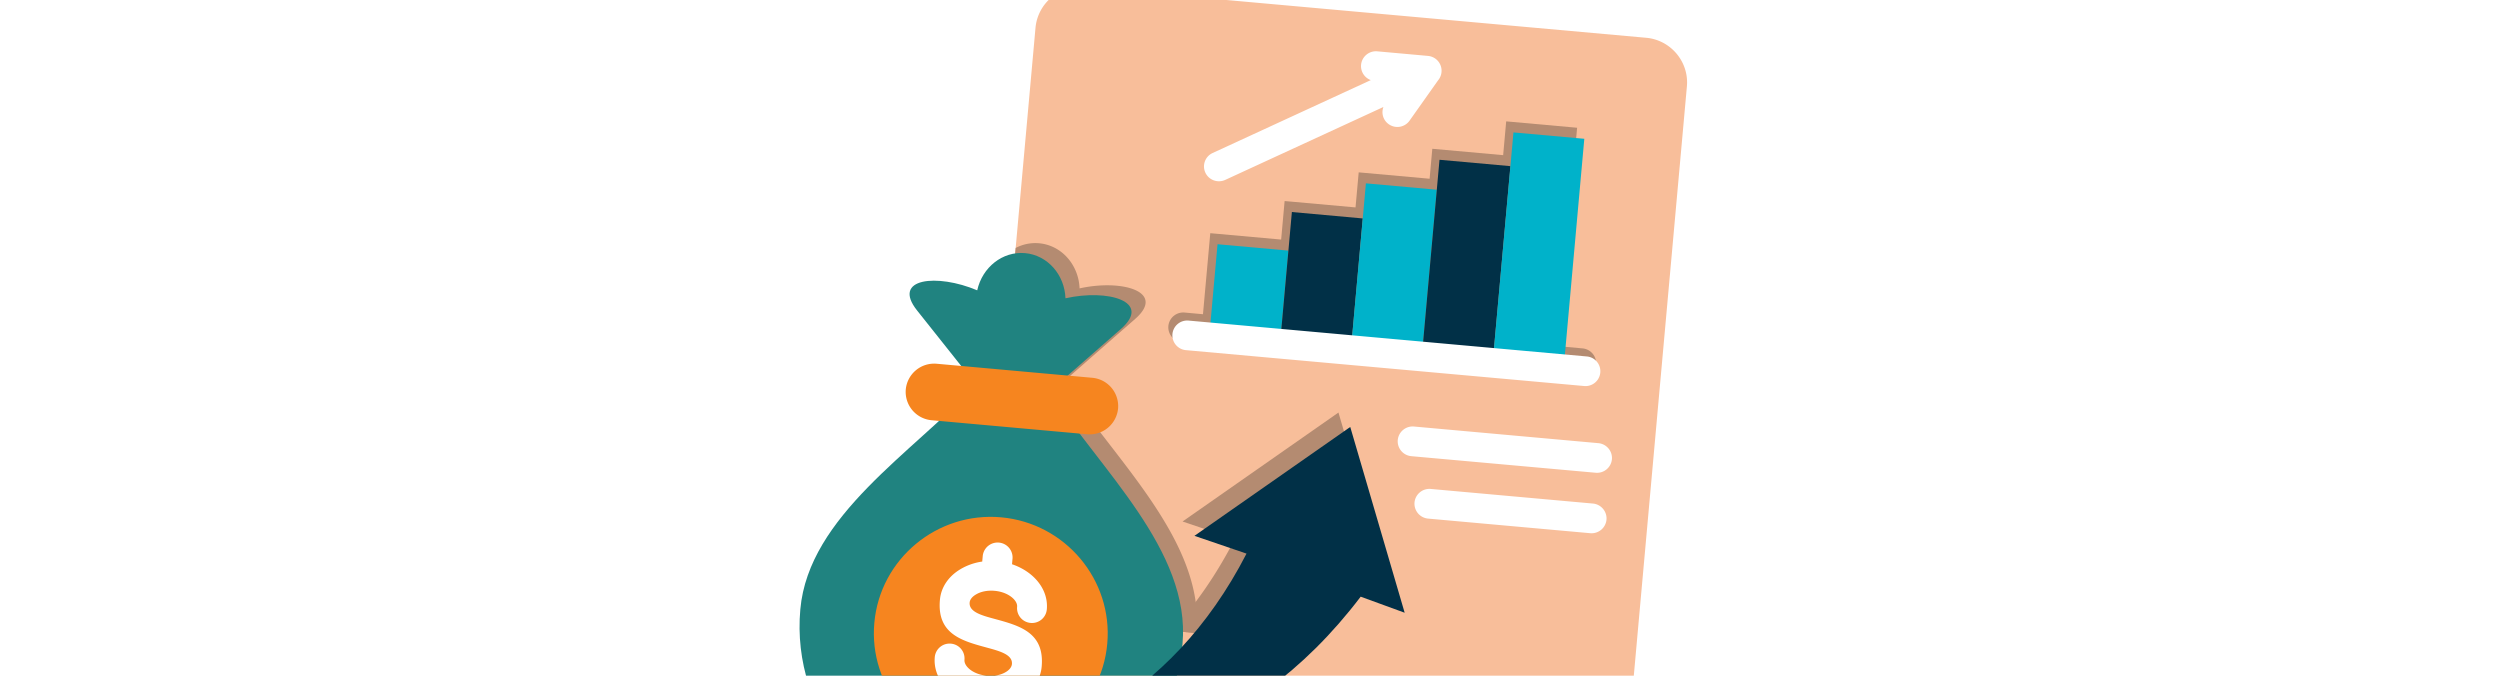 <?xml version="1.0" encoding="UTF-8"?>
<svg xmlns="http://www.w3.org/2000/svg" width="296" height="80" version="1.2" viewBox="0 0 222 60">
  <defs>
    <clipPath id="a">
      <path d="M87 0h63v60H87Zm0 0"></path>
    </clipPath>
    <clipPath id="b">
      <path d="m76.203-2.957 73.953 6.66-6.664 73.95-73.949-6.66Zm0 0"></path>
    </clipPath>
    <clipPath id="c">
      <path d="m76.203-2.957 73.953 6.66-6.258 69.469-73.953-6.66Zm0 0"></path>
    </clipPath>
    <clipPath id="d">
      <path d="m76.203-2.957 73.953 6.66-6.664 73.95-73.949-6.66Zm0 0"></path>
    </clipPath>
    <clipPath id="e">
      <path d="M87 21h20v36H87Zm0 0"></path>
    </clipPath>
    <clipPath id="f">
      <path d="m76.203-2.957 73.953 6.66-6.664 73.95-73.949-6.66Zm0 0"></path>
    </clipPath>
    <clipPath id="g">
      <path d="m76.203-2.957 73.953 6.66-6.258 69.469-73.953-6.66Zm0 0"></path>
    </clipPath>
    <clipPath id="h">
      <path d="m76.203-2.957 73.953 6.66-6.664 73.95-73.949-6.66Zm0 0"></path>
    </clipPath>
    <clipPath id="i">
      <path d="M104 36h20v22h-20Zm0 0"></path>
    </clipPath>
    <clipPath id="j">
      <path d="m76.203-2.957 73.953 6.66-6.664 73.95-73.949-6.66Zm0 0"></path>
    </clipPath>
    <clipPath id="k">
      <path d="m76.203-2.957 73.953 6.66-6.258 69.469-73.953-6.66Zm0 0"></path>
    </clipPath>
    <clipPath id="l">
      <path d="m76.203-2.957 73.953 6.66-6.664 73.95-73.949-6.66Zm0 0"></path>
    </clipPath>
    <clipPath id="m">
      <path d="M71 22h35v38H71Zm0 0"></path>
    </clipPath>
    <clipPath id="n">
      <path d="m76.203-2.957 73.953 6.66-6.664 73.95-73.949-6.66Zm0 0"></path>
    </clipPath>
    <clipPath id="o">
      <path d="m76.203-2.957 73.953 6.66-6.258 69.469-73.953-6.66Zm0 0"></path>
    </clipPath>
    <clipPath id="p">
      <path d="m76.203-2.957 73.953 6.66-6.664 73.95-73.949-6.66Zm0 0"></path>
    </clipPath>
    <clipPath id="q">
      <path d="M80 32h20v7H80Zm0 0"></path>
    </clipPath>
    <clipPath id="r">
      <path d="m76.203-2.957 73.953 6.66-6.664 73.95-73.949-6.66Zm0 0"></path>
    </clipPath>
    <clipPath id="s">
      <path d="m76.203-2.957 73.953 6.66-6.258 69.469-73.953-6.66Zm0 0"></path>
    </clipPath>
    <clipPath id="t">
      <path d="m76.203-2.957 73.953 6.66-6.664 73.95-73.949-6.66Zm0 0"></path>
    </clipPath>
    <clipPath id="u">
      <path d="M77 45h22v15H77Zm0 0"></path>
    </clipPath>
    <clipPath id="v">
      <path d="m76.203-2.957 73.953 6.66-6.664 73.95-73.949-6.66Zm0 0"></path>
    </clipPath>
    <clipPath id="w">
      <path d="m76.203-2.957 73.953 6.66-6.258 69.469-73.953-6.66Zm0 0"></path>
    </clipPath>
    <clipPath id="x">
      <path d="m76.203-2.957 73.953 6.66-6.664 73.95-73.949-6.66Zm0 0"></path>
    </clipPath>
    <clipPath id="y">
      <path d="M84 37h41v23H84Zm0 0"></path>
    </clipPath>
    <clipPath id="z">
      <path d="m76.203-2.957 73.953 6.66-6.664 73.95-73.949-6.66Zm0 0"></path>
    </clipPath>
    <clipPath id="A">
      <path d="m76.203-2.957 73.953 6.66-6.258 69.469-73.953-6.66Zm0 0"></path>
    </clipPath>
    <clipPath id="B">
      <path d="m76.203-2.957 73.953 6.66-6.664 73.95-73.949-6.66Zm0 0"></path>
    </clipPath>
    <clipPath id="C">
      <path d="M124 37h20v11h-20Zm0 0"></path>
    </clipPath>
    <clipPath id="D">
      <path d="m76.203-2.957 73.953 6.66-6.664 73.95-73.949-6.66Zm0 0"></path>
    </clipPath>
    <clipPath id="E">
      <path d="m76.203-2.957 73.953 6.66-6.258 69.469-73.953-6.66Zm0 0"></path>
    </clipPath>
    <clipPath id="F">
      <path d="m76.203-2.957 73.953 6.66-6.664 73.95-73.949-6.66Zm0 0"></path>
    </clipPath>
    <clipPath id="G">
      <path d="M103 10h39v24h-39Zm0 0"></path>
    </clipPath>
    <clipPath id="H">
      <path d="m76.203-2.957 73.953 6.66-6.664 73.95-73.949-6.66Zm0 0"></path>
    </clipPath>
    <clipPath id="I">
      <path d="m76.203-2.957 73.953 6.66-6.258 69.469-73.953-6.66Zm0 0"></path>
    </clipPath>
    <clipPath id="J">
      <path d="m76.203-2.957 73.953 6.66-6.664 73.95-73.949-6.66Zm0 0"></path>
    </clipPath>
    <clipPath id="K">
      <path d="M107 21h8v10h-8Zm0 0"></path>
    </clipPath>
    <clipPath id="L">
      <path d="m76.203-2.957 73.953 6.66-6.664 73.95-73.949-6.66Zm0 0"></path>
    </clipPath>
    <clipPath id="M">
      <path d="m76.203-2.957 73.953 6.66-6.258 69.469-73.953-6.66Zm0 0"></path>
    </clipPath>
    <clipPath id="N">
      <path d="m76.203-2.957 73.953 6.66-6.664 73.95-73.949-6.66Zm0 0"></path>
    </clipPath>
    <clipPath id="O">
      <path d="M113 18h9v14h-9Zm0 0"></path>
    </clipPath>
    <clipPath id="P">
      <path d="m76.203-2.957 73.953 6.66-6.664 73.95-73.949-6.66Zm0 0"></path>
    </clipPath>
    <clipPath id="Q">
      <path d="m76.203-2.957 73.953 6.66-6.258 69.469-73.953-6.66Zm0 0"></path>
    </clipPath>
    <clipPath id="R">
      <path d="m76.203-2.957 73.953 6.66-6.664 73.95-73.949-6.66Zm0 0"></path>
    </clipPath>
    <clipPath id="S">
      <path d="M119 16h9v16h-9Zm0 0"></path>
    </clipPath>
    <clipPath id="T">
      <path d="m76.203-2.957 73.953 6.66-6.664 73.95-73.949-6.66Zm0 0"></path>
    </clipPath>
    <clipPath id="U">
      <path d="m76.203-2.957 73.953 6.66-6.258 69.469-73.953-6.66Zm0 0"></path>
    </clipPath>
    <clipPath id="V">
      <path d="m76.203-2.957 73.953 6.66-6.664 73.95-73.949-6.66Zm0 0"></path>
    </clipPath>
    <clipPath id="W">
      <path d="M126 14h9v19h-9Zm0 0"></path>
    </clipPath>
    <clipPath id="X">
      <path d="m76.203-2.957 73.953 6.66-6.664 73.95-73.949-6.66Zm0 0"></path>
    </clipPath>
    <clipPath id="Y">
      <path d="m76.203-2.957 73.953 6.66-6.258 69.469-73.953-6.66Zm0 0"></path>
    </clipPath>
    <clipPath id="Z">
      <path d="m76.203-2.957 73.953 6.66-6.664 73.95-73.949-6.66Zm0 0"></path>
    </clipPath>
    <clipPath id="aa">
      <path d="M132 11h9v22h-9Zm0 0"></path>
    </clipPath>
    <clipPath id="ab">
      <path d="m76.203-2.957 73.953 6.66-6.664 73.95-73.949-6.66Zm0 0"></path>
    </clipPath>
    <clipPath id="ac">
      <path d="m76.203-2.957 73.953 6.66-6.258 69.469-73.953-6.66Zm0 0"></path>
    </clipPath>
    <clipPath id="ad">
      <path d="m76.203-2.957 73.953 6.66-6.664 73.95-73.949-6.66Zm0 0"></path>
    </clipPath>
    <clipPath id="ae">
      <path d="M104 28h39v7h-39Zm0 0"></path>
    </clipPath>
    <clipPath id="af">
      <path d="m76.203-2.957 73.953 6.66-6.664 73.95-73.949-6.66Zm0 0"></path>
    </clipPath>
    <clipPath id="ag">
      <path d="m76.203-2.957 73.953 6.66-6.258 69.469-73.953-6.66Zm0 0"></path>
    </clipPath>
    <clipPath id="ah">
      <path d="m76.203-2.957 73.953 6.66-6.664 73.95-73.949-6.66Zm0 0"></path>
    </clipPath>
    <clipPath id="ai">
      <path d="M106 4h23v13h-23Zm0 0"></path>
    </clipPath>
    <clipPath id="aj">
      <path d="m76.203-2.957 73.953 6.66-6.664 73.95-73.949-6.66Zm0 0"></path>
    </clipPath>
    <clipPath id="ak">
      <path d="m76.203-2.957 73.953 6.66-6.258 69.469-73.953-6.66Zm0 0"></path>
    </clipPath>
    <clipPath id="al">
      <path d="m76.203-2.957 73.953 6.66-6.664 73.95-73.949-6.66Zm0 0"></path>
    </clipPath>
    <clipPath id="am">
      <path d="M82 48h11v12H82Zm0 0"></path>
    </clipPath>
    <clipPath id="an">
      <path d="m76.203-2.957 73.953 6.66-6.664 73.95-73.949-6.66Zm0 0"></path>
    </clipPath>
    <clipPath id="ao">
      <path d="m76.203-2.957 73.953 6.66-6.258 69.469-73.953-6.66Zm0 0"></path>
    </clipPath>
    <clipPath id="ap">
      <path d="m76.203-2.957 73.953 6.66-6.664 73.95-73.949-6.66Zm0 0"></path>
    </clipPath>
  </defs>
  <path d="M0 0h222v60H0z" style="fill:#fff;fill-opacity:1;stroke:none"></path>
  <path d="M0 0h222v60H0z" style="fill:#fff;fill-opacity:1;stroke:none"></path>
  <g clip-path="url(#a)">
    <g clip-path="url(#b)">
      <g clip-path="url(#c)">
        <g clip-path="url(#d)">
          <path d="m96.277-1.137 49.907 4.492c2.18.196 3.808 2.137 3.613 4.313l-4.895 54.328c-.195 2.176-2.144 3.793-4.324 3.598l-49.906-4.496a3.986 3.986 0 0 1-3.613-4.313l4.894-54.324a3.984 3.984 0 0 1 4.324-3.598m0 0" style="stroke:none;fill-rule:evenodd;fill:#f8be9a;fill-opacity:1"></path>
        </g>
      </g>
    </g>
  </g>
  <g clip-path="url(#e)">
    <g clip-path="url(#f)">
      <g clip-path="url(#g)">
        <g clip-path="url(#h)">
          <path d="m106.262 56.219-18.996-1.711L90.19 22.02a3.75 3.75 0 0 1 2.082-.418c2.004.18 3.512 1.918 3.594 4.007 3.774-.84 7.703.293 4.934 2.715l-6.34 5.551c4.398 6.887 12.504 14.078 11.8 22.344m0 0" style="stroke:none;fill-rule:evenodd;fill:#b48b71;fill-opacity:1"></path>
        </g>
      </g>
    </g>
  </g>
  <g clip-path="url(#i)">
    <g clip-path="url(#j)">
      <g clip-path="url(#k)">
        <g clip-path="url(#l)">
          <path d="m115.027 57.008-10.98-.988c2.062-2.254 3.965-4.961 5.594-8.141l-4.63-1.57 13.844-9.676 4.832 16.5-3.91-1.43a42 42 0 0 1-4.75 5.305m0 0" style="stroke:none;fill-rule:evenodd;fill:#b48b71;fill-opacity:1"></path>
        </g>
      </g>
    </g>
  </g>
  <g clip-path="url(#m)">
    <g clip-path="url(#n)">
      <g clip-path="url(#o)">
        <g clip-path="url(#p)">
          <path d="m86.676 34.16-5.239-6.59c-2.292-2.883 1.778-3.297 5.34-1.789.45-2.043 2.246-3.484 4.246-3.304s3.516 1.921 3.59 4.011c3.774-.847 7.707.285 4.934 2.715L93.21 34.75c4.41 6.91 12.543 14.113 11.797 22.414-.84 9.328-9.121 16.203-18.492 15.36-9.368-.844-16.286-9.09-15.446-18.419.746-8.3 10.035-13.933 15.606-19.945m0 0" style="stroke:none;fill-rule:evenodd;fill:#208380;fill-opacity:1"></path>
        </g>
      </g>
    </g>
  </g>
  <g clip-path="url(#q)">
    <g clip-path="url(#r)">
      <g clip-path="url(#s)">
        <g clip-path="url(#t)">
          <path d="m83.176 32.3 13.816 1.247a2.526 2.526 0 0 1 2.293 2.73 2.534 2.534 0 0 1-2.742 2.285l-13.82-1.246a2.527 2.527 0 0 1-2.29-2.734 2.53 2.53 0 0 1 2.743-2.281m0 0" style="stroke:none;fill-rule:evenodd;fill:#f6851f;fill-opacity:1"></path>
        </g>
      </g>
    </g>
  </g>
  <g clip-path="url(#u)">
    <g clip-path="url(#v)">
      <g clip-path="url(#w)">
        <g clip-path="url(#x)">
          <path d="M87.055 66.535c5.699.512 10.761-3.695 11.27-9.367s-3.72-10.715-9.419-11.23c-5.691-.512-10.758 3.695-11.265 9.367-.512 5.672 3.718 10.718 9.414 11.23m0 0" style="stroke:none;fill-rule:evenodd;fill:#f6851f;fill-opacity:1"></path>
        </g>
      </g>
    </g>
  </g>
  <g clip-path="url(#y)">
    <g clip-path="url(#z)">
      <g clip-path="url(#A)">
        <g clip-path="url(#B)">
          <path d="M110.691 49.16c-6.796 13.242-18.312 18.285-26.386 16.856 12.375 3.836 26.36.359 36.523-13.032l3.906 1.426-4.832-16.496-13.836 9.668Zm0 0" style="stroke:none;fill-rule:evenodd;fill:#013047;fill-opacity:1"></path>
        </g>
      </g>
    </g>
  </g>
  <g clip-path="url(#C)">
    <g clip-path="url(#D)">
      <g clip-path="url(#E)">
        <g clip-path="url(#F)">
          <path d="M125.324 40.508a1.327 1.327 0 0 1-1.203-1.434 1.33 1.33 0 0 1 1.438-1.199l16.37 1.477c.731.066 1.274.71 1.208 1.437a1.326 1.326 0 0 1-1.442 1.191Zm1.489 5.543a1.33 1.33 0 0 1-1.204-1.434 1.33 1.33 0 0 1 1.438-1.199l14.402 1.297c.73.066 1.27.71 1.207 1.437a1.33 1.33 0 0 1-1.445 1.196Zm0 0" style="stroke:none;fill-rule:nonzero;fill:#fff;fill-opacity:1"></path>
        </g>
      </g>
    </g>
  </g>
  <g clip-path="url(#G)">
    <g clip-path="url(#H)">
      <g clip-path="url(#I)">
        <g clip-path="url(#J)">
          <path d="m133.75 10.777 6.297.567-1.746 19.39 2.226.203c.727.063 1.27.708 1.203 1.434a1.324 1.324 0 0 1-1.44 1.195l-35.337-3.183a1.33 1.33 0 0 1-1.203-1.43 1.33 1.33 0 0 1 1.438-1.2l1.636.15.649-7.196 6.293.566.308-3.421 6.297.566.281-3.113 6.297.566.239-2.66 6.292.566Zm0 0" style="stroke:none;fill-rule:evenodd;fill:#b48b71;fill-opacity:1"></path>
        </g>
      </g>
    </g>
  </g>
  <g clip-path="url(#K)">
    <g clip-path="url(#L)">
      <g clip-path="url(#M)">
        <g clip-path="url(#N)">
          <path d="m108.117 21.688 6.293.566-.742 8.25-6.293-.567Zm0 0" style="stroke:none;fill-rule:evenodd;fill:#00b2ca;fill-opacity:1"></path>
        </g>
      </g>
    </g>
  </g>
  <g clip-path="url(#O)">
    <g clip-path="url(#P)">
      <g clip-path="url(#Q)">
        <g clip-path="url(#R)">
          <path d="m114.719 18.828 6.293.57-1.051 11.672-6.293-.566Zm0 0" style="stroke:none;fill-rule:evenodd;fill:#013047;fill-opacity:1"></path>
        </g>
      </g>
    </g>
  </g>
  <g clip-path="url(#S)">
    <g clip-path="url(#T)">
      <g clip-path="url(#U)">
        <g clip-path="url(#V)">
          <path d="m121.293 16.281 6.297.567-1.332 14.789-6.297-.567Zm0 0" style="stroke:none;fill-rule:evenodd;fill:#00b2ca;fill-opacity:1"></path>
        </g>
      </g>
    </g>
  </g>
  <g clip-path="url(#W)">
    <g clip-path="url(#X)">
      <g clip-path="url(#Y)">
        <g clip-path="url(#Z)">
          <path d="m127.828 14.188 6.297.566-1.574 17.45-6.293-.567Zm0 0" style="stroke:none;fill-rule:evenodd;fill:#013047;fill-opacity:1"></path>
        </g>
      </g>
    </g>
  </g>
  <g clip-path="url(#aa)">
    <g clip-path="url(#ab)">
      <g clip-path="url(#ac)">
        <g clip-path="url(#ad)">
          <path d="m134.395 11.758 6.292.566-1.84 20.446-6.296-.567Zm0 0" style="stroke:none;fill-rule:evenodd;fill:#00b2ca;fill-opacity:1"></path>
        </g>
      </g>
    </g>
  </g>
  <g clip-path="url(#ae)">
    <g clip-path="url(#af)">
      <g clip-path="url(#ag)">
        <g clip-path="url(#ah)">
          <path d="M105.32 31.094a1.318 1.318 0 1 1 .239-2.625l35.336 3.183a1.318 1.318 0 1 1-.238 2.625Zm0 0" style="stroke:none;fill-rule:nonzero;fill:#fff;fill-opacity:1"></path>
        </g>
      </g>
    </g>
  </g>
  <g clip-path="url(#ai)">
    <g clip-path="url(#aj)">
      <g clip-path="url(#ak)">
        <g clip-path="url(#al)">
          <path d="M121.727 7.113a1.325 1.325 0 0 1-.864-1.355 1.326 1.326 0 0 1 1.438-1.2l4.508.407a1.323 1.323 0 0 1 .89 2.172l-2.531 3.578a1.324 1.324 0 0 1-1.84.32 1.305 1.305 0 0 1-.48-1.535l-14.051 6.477c-.66.3-1.45.02-1.758-.641a1.31 1.31 0 0 1 .645-1.75Zm0 0" style="stroke:none;fill-rule:nonzero;fill:#fff;fill-opacity:1"></path>
        </g>
      </g>
    </g>
  </g>
  <g clip-path="url(#am)">
    <g clip-path="url(#an)">
      <g clip-path="url(#ao)">
        <g clip-path="url(#ap)">
          <path d="M83.008 58.352a1.32 1.32 0 0 1 1.437-1.196 1.32 1.32 0 0 1 1.2 1.434c-.024.265.132.547.402.789.375.332.937.566 1.594.625.66.059 1.254-.07 1.683-.332.313-.188.512-.438.535-.703.075-.84-1.078-1.149-2.222-1.461-2.223-.602-4.446-1.203-4.172-4.242.101-1.137.777-2.09 1.797-2.707a5.2 5.2 0 0 1 1.96-.692l.048-.523a1.328 1.328 0 0 1 2.644.238l-.047.523c.695.235 1.313.59 1.805 1.028.89.789 1.387 1.847 1.285 2.984a1.323 1.323 0 0 1-1.437 1.2 1.317 1.317 0 0 1-1.2-1.434c.024-.262-.132-.543-.402-.785-.375-.332-.938-.575-1.598-.633-.656-.059-1.25.074-1.68.34-.312.187-.511.437-.535.695-.074.84 1.075 1.152 2.223 1.46 2.223.606 4.445 1.208 4.172 4.247-.102 1.137-.777 2.09-1.797 2.711a5.2 5.2 0 0 1-1.96.684l-.048.53a1.326 1.326 0 0 1-1.441 1.192 1.324 1.324 0 0 1-1.203-1.43l.047-.53a5.2 5.2 0 0 1-1.809-1.024c-.89-.793-1.383-1.852-1.281-2.988m0 0" style="stroke:none;fill-rule:nonzero;fill:#fff;fill-opacity:1"></path>
        </g>
      </g>
    </g>
  </g>
</svg>
